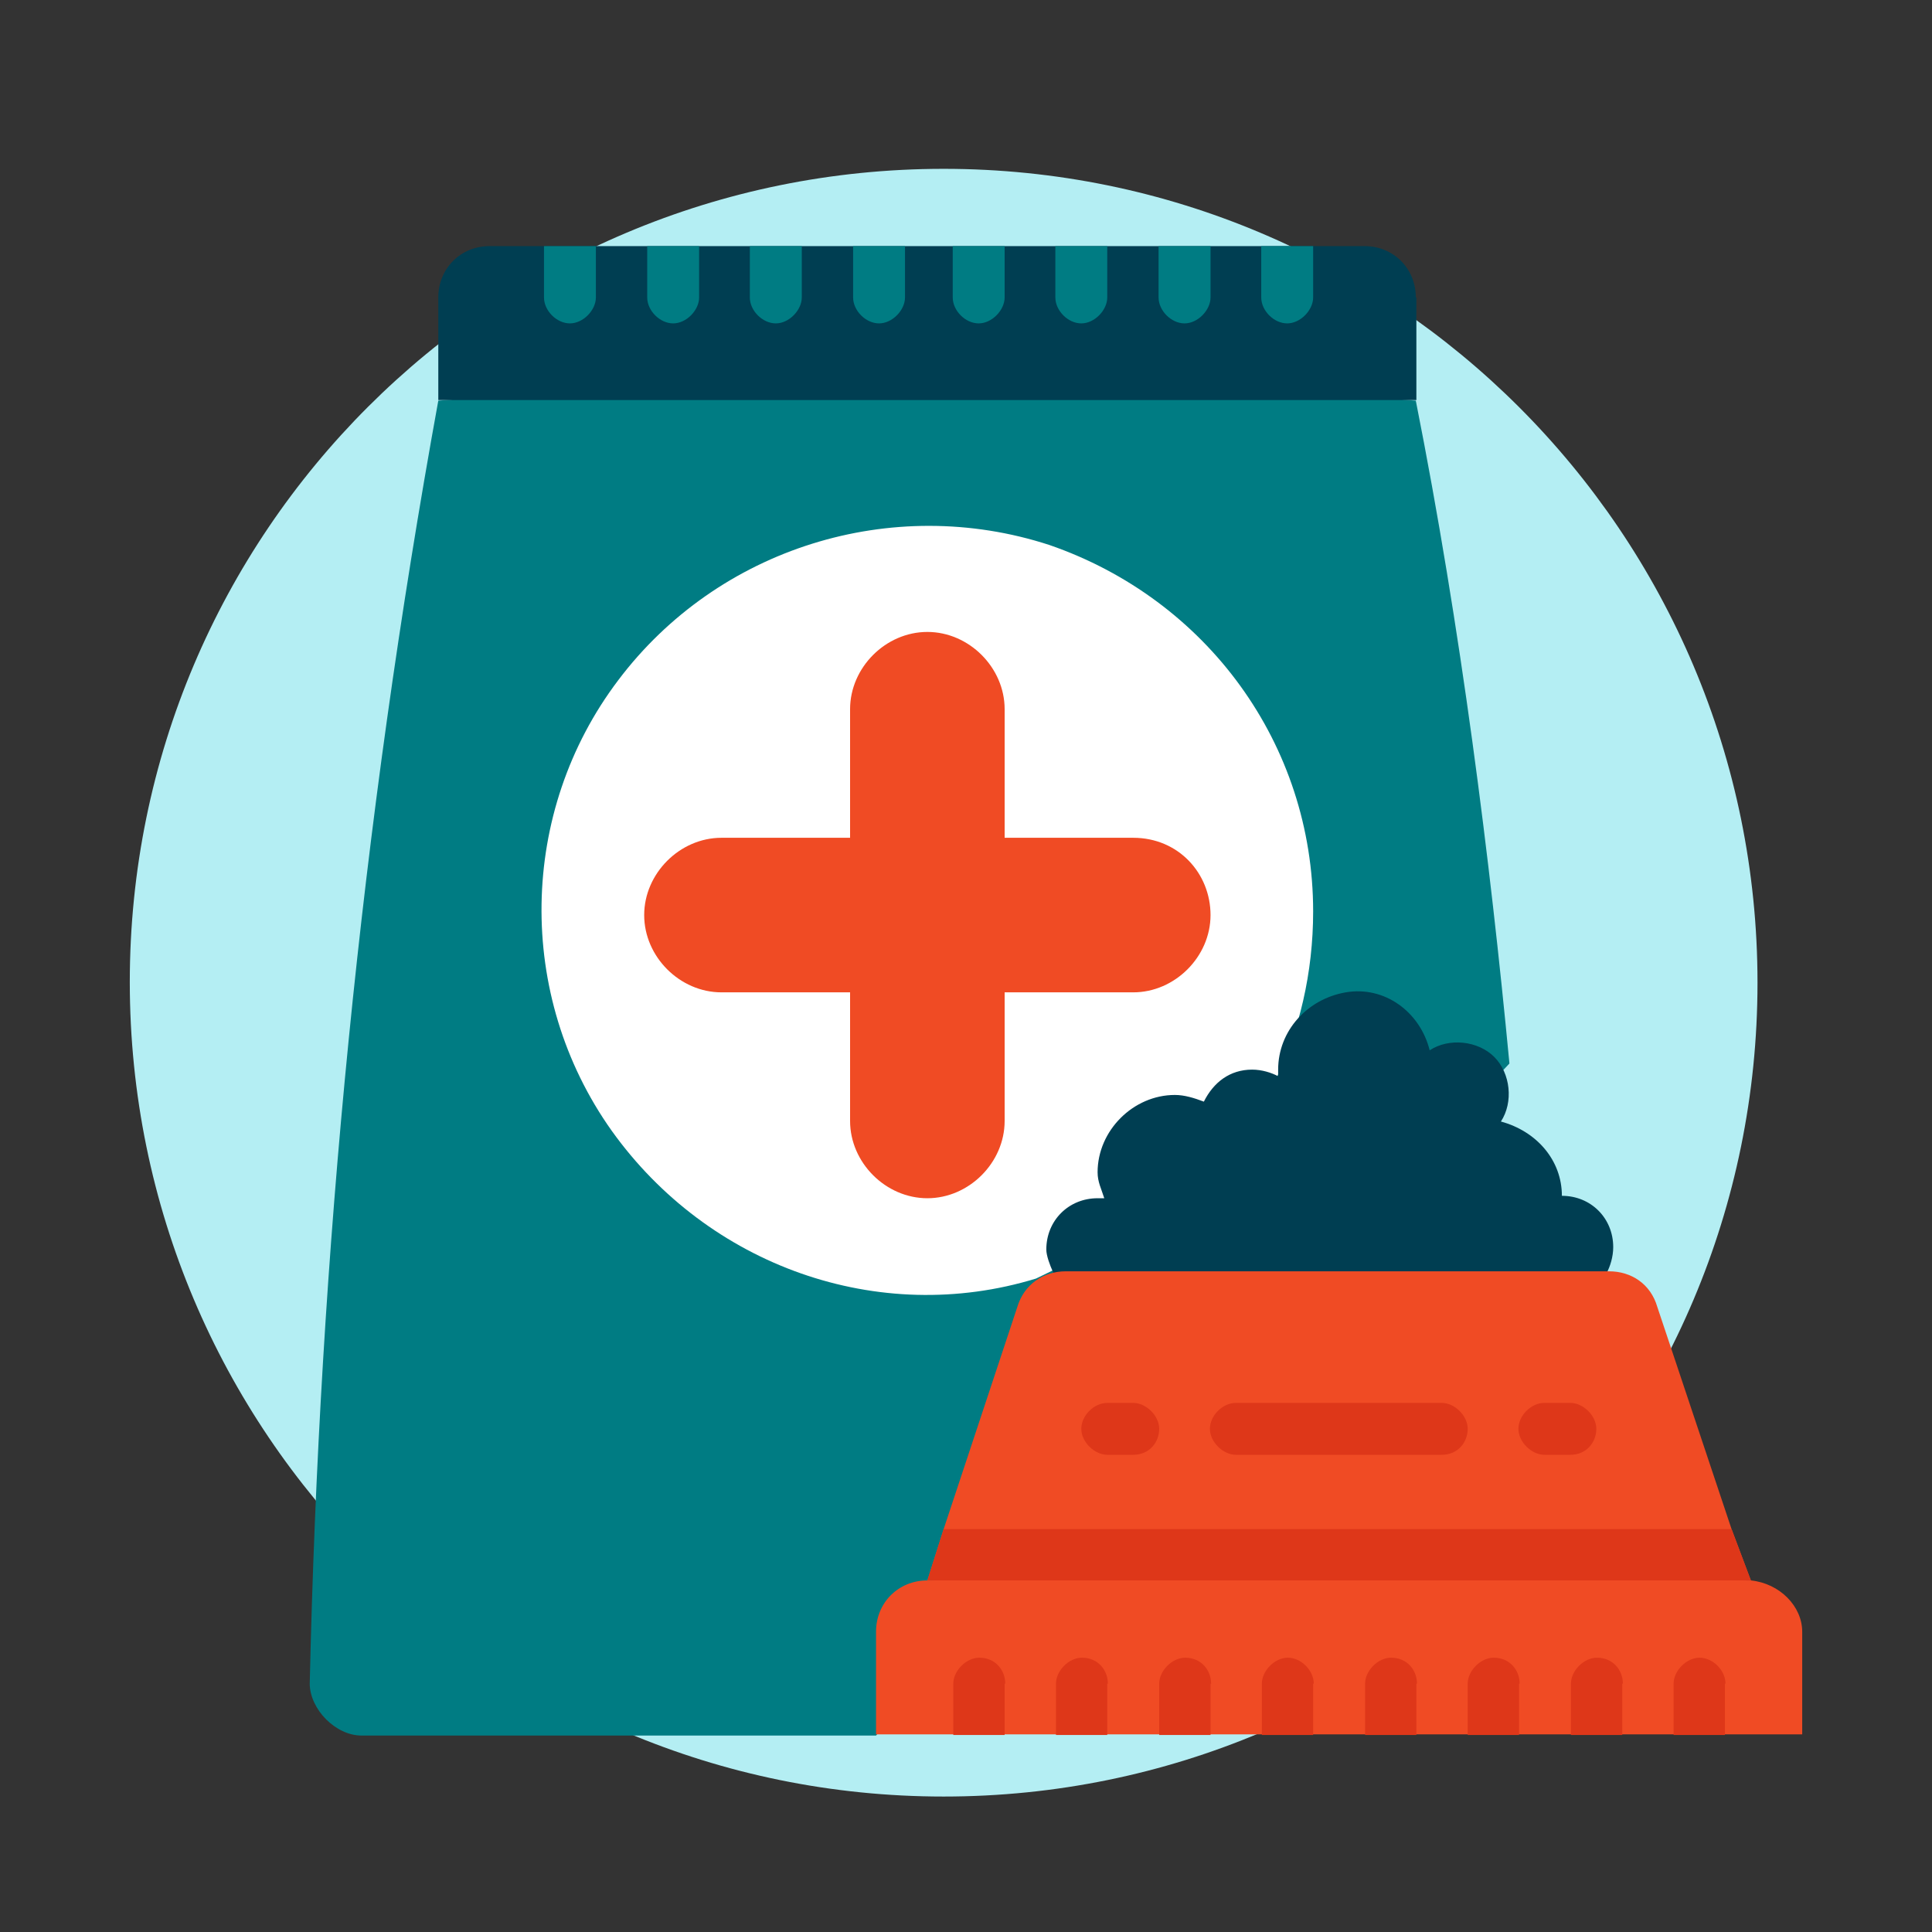 <svg width="44" height="44" viewBox="0 0 44 44" fill="none" xmlns="http://www.w3.org/2000/svg">
<rect x="0" y="0" width="44" height="44" fill="#333333" stroke="none"/>
<g clip-path="url(#clip0_1_306)">
<path d="M21.491 3.845C31.721 3.845 40.026 12.136 40.026 22.38C40.026 32.624 31.735 40.915 21.491 40.915C11.248 40.915 2.956 32.61 2.956 22.366C2.956 12.123 11.248 3.845 21.491 3.845Z" fill="#B4EEF3"/>
<path d="M34.375 24.208C33.935 19.588 33.275 14.322 32.244 9.125L21.038 8.245L9.982 9.125C8.223 18.791 7.274 28.54 7.054 38.343C7.054 38.632 7.205 38.935 7.425 39.155C7.645 39.375 7.934 39.526 8.236 39.526H19.951L34.375 24.222V24.208Z" fill="#007C83"/>
<path d="M26.469 27.715C28.669 26.106 29.906 23.535 29.906 20.758C29.906 16.949 27.486 13.649 23.897 12.411C20.309 11.243 16.349 12.48 14.08 15.491C11.811 18.489 11.742 22.669 13.929 25.749C16.129 28.829 20.006 30.218 23.595 29.118L26.455 27.729L26.469 27.715Z" fill="white"/>
<path d="M23.98 28.966C23.911 28.815 23.829 28.595 23.829 28.457C23.829 27.797 24.337 27.289 24.997 27.289H25.149C25.08 27.069 24.997 26.917 24.997 26.697C24.997 25.749 25.809 24.937 26.757 24.937C26.977 24.937 27.197 25.006 27.417 25.089C27.637 24.649 28.009 24.36 28.517 24.36C28.737 24.36 28.957 24.429 29.109 24.511V24.36C29.109 23.48 29.769 22.751 30.649 22.6C31.529 22.449 32.34 23.04 32.56 23.92C33 23.631 33.66 23.7 34.031 24.071C34.402 24.442 34.471 25.102 34.182 25.542C34.994 25.762 35.571 26.422 35.571 27.234C36.231 27.234 36.74 27.742 36.74 28.402C36.74 28.622 36.671 28.842 36.589 28.994L25.314 30.382L23.994 28.994L23.98 28.966Z" fill="#003E52"/>
<path d="M39.875 35.993L30.497 36.873L21.12 35.993L21.491 34.824L23.169 29.764C23.32 29.255 23.76 28.953 24.269 28.953H36.644C37.152 28.953 37.592 29.241 37.744 29.764L39.435 34.824L39.875 35.993Z" fill="#F04B24"/>
<path d="M25.809 33.132H25.218C24.929 33.132 24.626 32.843 24.626 32.541C24.626 32.238 24.915 31.95 25.218 31.95H25.809C26.098 31.95 26.4 32.238 26.4 32.541C26.4 32.843 26.18 33.132 25.809 33.132Z" fill="#DE3719"/>
<path d="M32.835 33.132H28.146C27.858 33.132 27.555 32.843 27.555 32.541C27.555 32.238 27.844 31.95 28.146 31.95H32.835C33.124 31.95 33.426 32.238 33.426 32.541C33.426 32.843 33.206 33.132 32.835 33.132Z" fill="#DE3719"/>
<path d="M35.764 33.132H35.172C34.884 33.132 34.581 32.843 34.581 32.541C34.581 32.238 34.87 31.95 35.172 31.95H35.764C36.053 31.95 36.355 32.238 36.355 32.541C36.355 32.843 36.135 33.132 35.764 33.132Z" fill="#DE3719"/>
<path d="M41.044 37.161V39.499H19.951V37.161C19.951 36.501 20.46 35.993 21.12 35.993H39.875C40.535 36.061 41.044 36.584 41.044 37.161Z" fill="#F04B24"/>
<path d="M22.88 38.344V39.513H21.711V38.344C21.711 38.055 22 37.753 22.303 37.753C22.674 37.753 22.894 38.041 22.894 38.344" fill="#DE3719"/>
<path d="M25.217 38.344V39.513H24.049V38.344C24.049 38.055 24.337 37.753 24.64 37.753C25.011 37.753 25.231 38.041 25.231 38.344" fill="#DE3719"/>
<path d="M27.569 38.344V39.513H26.4V38.344C26.4 38.055 26.689 37.753 26.991 37.753C27.362 37.753 27.582 38.041 27.582 38.344" fill="#DE3719"/>
<path d="M29.906 38.344V39.513H28.738V38.344C28.738 38.055 29.026 37.753 29.329 37.753C29.631 37.753 29.92 38.041 29.92 38.344" fill="#DE3719"/>
<path d="M32.257 38.344V39.513H31.089V38.344C31.089 38.055 31.377 37.753 31.68 37.753C32.051 37.753 32.271 38.041 32.271 38.344" fill="#DE3719"/>
<path d="M34.595 38.344V39.513H33.426V38.344C33.426 38.055 33.715 37.753 34.017 37.753C34.389 37.753 34.609 38.041 34.609 38.344" fill="#DE3719"/>
<path d="M36.946 38.344V39.513H35.777V38.344C35.777 38.055 36.066 37.753 36.369 37.753C36.74 37.753 36.96 38.041 36.96 38.344" fill="#DE3719"/>
<path d="M39.284 38.344V39.513H38.115V38.344C38.115 38.055 38.404 37.753 38.706 37.753C39.009 37.753 39.297 38.041 39.297 38.344" fill="#DE3719"/>
<path d="M39.875 35.993H21.12L21.491 34.824H39.435L39.875 35.993Z" fill="#DE3719"/>
<path d="M25.809 19.08H22.88V16.151C22.88 15.203 22.069 14.392 21.12 14.392C20.171 14.392 19.36 15.203 19.36 16.151V19.08H16.431C15.482 19.08 14.671 19.892 14.671 20.84C14.671 21.789 15.482 22.6 16.431 22.6H19.36V25.529C19.36 26.478 20.171 27.289 21.12 27.289C22.069 27.289 22.88 26.478 22.88 25.529V22.6H25.809C26.757 22.6 27.569 21.789 27.569 20.84C27.569 19.892 26.84 19.08 25.809 19.08Z" fill="#F04B24"/>
<path d="M32.257 6.774V9.111H9.982V6.774C9.982 6.114 10.491 5.605 11.151 5.605H31.075C31.735 5.605 32.244 6.114 32.244 6.774" fill="#003E52"/>
<path d="M13.571 5.605V6.774C13.571 7.063 13.282 7.365 12.98 7.365C12.677 7.365 12.389 7.076 12.389 6.774V5.605H13.557H13.571Z" fill="#007C83"/>
<path d="M15.922 5.605V6.774C15.922 7.063 15.634 7.365 15.331 7.365C15.029 7.365 14.74 7.076 14.74 6.774V5.605H15.909H15.922Z" fill="#007C83"/>
<path d="M18.26 5.605V6.774C18.26 7.063 17.971 7.365 17.669 7.365C17.366 7.365 17.077 7.076 17.077 6.774V5.605H18.246H18.26Z" fill="#007C83"/>
<path d="M20.611 5.605V6.774C20.611 7.063 20.323 7.365 20.02 7.365C19.718 7.365 19.429 7.076 19.429 6.774V5.605H20.598H20.611Z" fill="#007C83"/>
<path d="M22.88 5.605V6.774C22.88 7.063 22.591 7.365 22.289 7.365C21.986 7.365 21.698 7.076 21.698 6.774V5.605H22.866H22.88Z" fill="#007C83"/>
<path d="M25.217 5.605V6.774C25.217 7.063 24.929 7.365 24.626 7.365C24.324 7.365 24.035 7.076 24.035 6.774V5.605H25.204H25.217Z" fill="#007C83"/>
<path d="M27.569 5.605V6.774C27.569 7.063 27.28 7.365 26.977 7.365C26.675 7.365 26.386 7.076 26.386 6.774V5.605H27.555H27.569Z" fill="#007C83"/>
<path d="M29.906 5.605V6.774C29.906 7.063 29.617 7.365 29.315 7.365C29.012 7.365 28.724 7.076 28.724 6.774V5.605H29.892H29.906Z" fill="#007C83"/>
</g>
<defs>
<clipPath id="clip0_1_306">
<rect width="44" height="44" rx="4" fill="white"/>
</clipPath>
</defs>
</svg>
